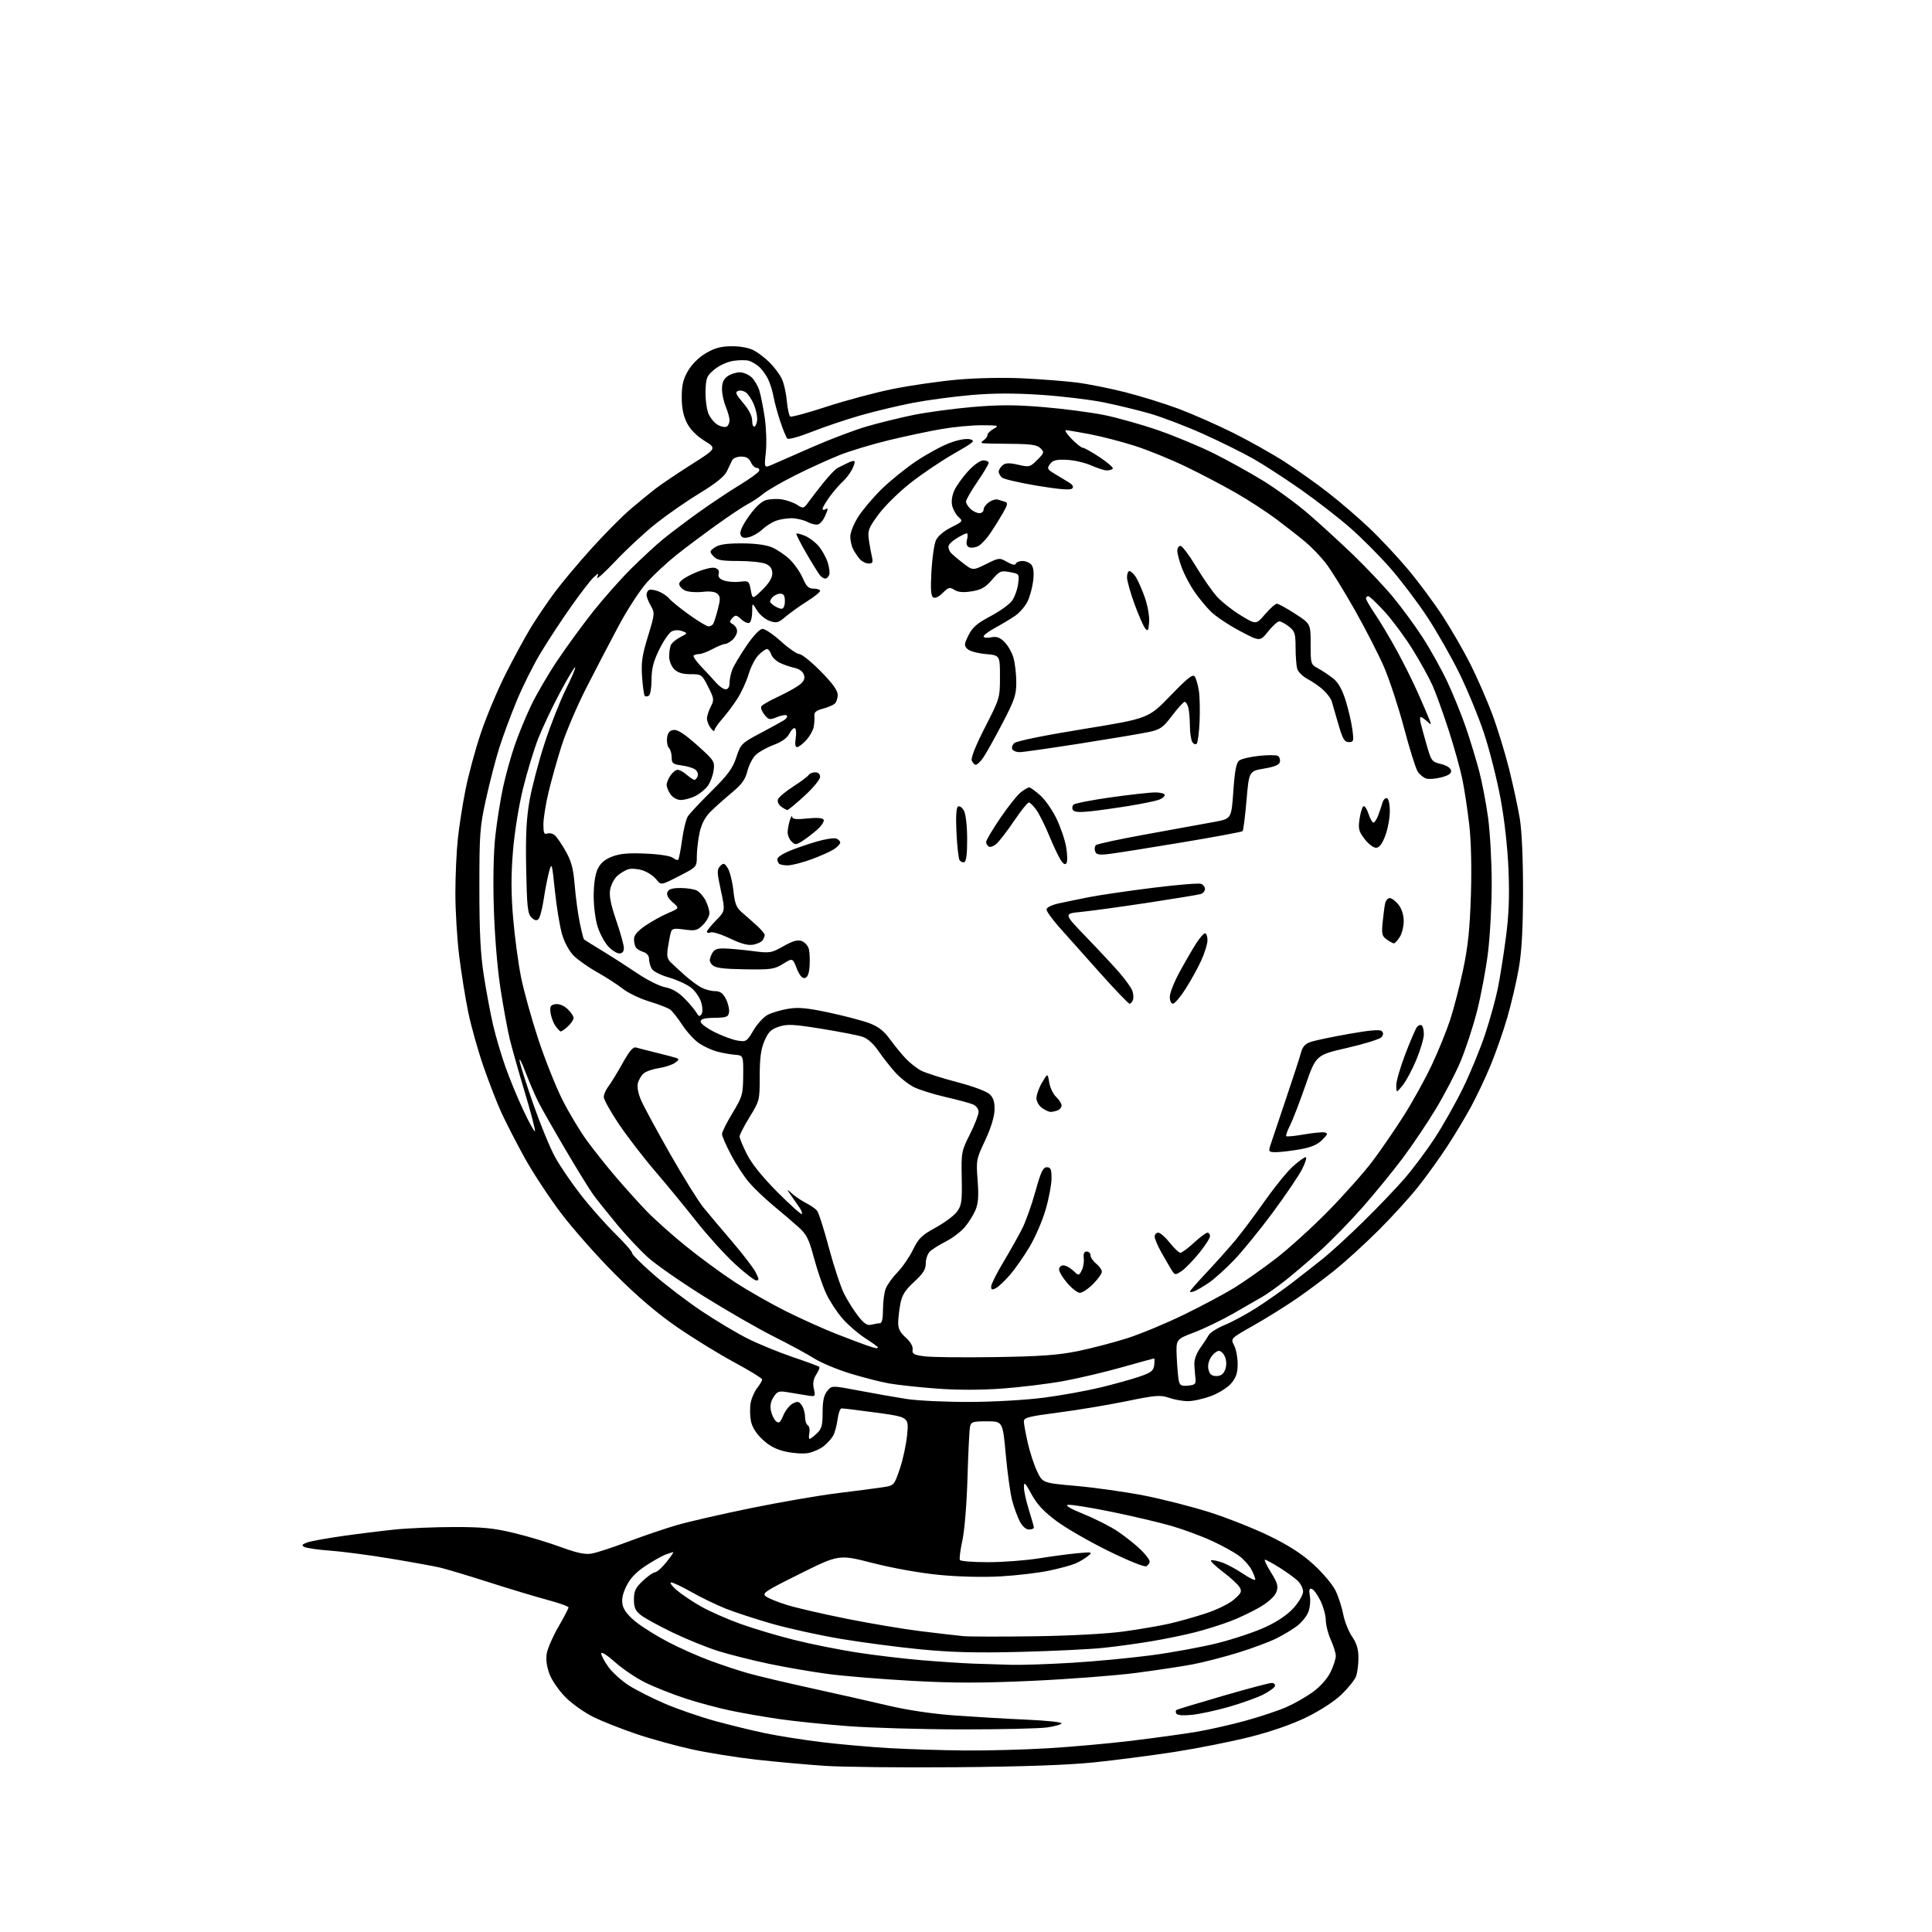 <?xml version="1.0" encoding="UTF-8" standalone="no"?>
<svg 
  version="1.1" 
  xmlns="http://www.w3.org/2000/svg" 
  xmlns:xlink="http://www.w3.org/1999/xlink" 
  xmlns:svg="http://www.w3.org/2000/svg"
  xmlns:rdf="http://www.w3.org/1999/02/22-rdf-syntax-ns#"
  xmlns:cc="http://creativecommons.org/ns#"
  xmlns:dc="http://purl.org/dc/elements/1.1/"
  viewBox="0 0 768 768"
  width="768"
  height="768"
>
<style>svg {background-color: white; }</style>"
<path stroke="none" fill="black" fill-rule="evenodd" d="M380.00,702.50C358.27,702.68 334.65,702.43 327.50,701.93C320.35,701.44 308.20,700.33 300.50,699.47C292.80,698.61 281.32,696.77 275.00,695.38C268.68,693.99 258.77,691.26 253.00,689.30C247.22,687.35 239.61,684.35 236.07,682.63C232.54,680.91 227.52,677.39 224.93,674.81C222.33,672.23 219.43,668.07 218.47,665.57C217.35,662.63 216.95,659.72 217.33,657.35C217.66,655.33 219.74,650.54 221.96,646.71C224.18,642.87 226.00,639.39 226.00,638.98C226.00,638.56 222.29,637.23 217.75,636.02C213.21,634.81 202.75,631.66 194.50,629.02C186.25,626.37 177.47,623.74 175.00,623.16C172.53,622.58 163.75,620.98 155.50,619.61C147.25,618.23 136.45,616.80 131.50,616.43C126.55,616.07 121.83,615.40 121.00,614.95C119.80,614.30 120.00,613.95 122.00,613.19C123.38,612.67 129.68,611.51 136.00,610.62C142.32,609.72 151.78,608.54 157.00,608.01C162.22,607.47 172.80,607.03 180.50,607.02C191.95,607.01 196.32,607.45 204.50,609.43C210.00,610.76 218.32,613.27 223.00,615.01C229.06,617.25 232.50,618.00 235.00,617.61C236.93,617.30 243.45,615.19 249.50,612.90C255.55,610.62 264.32,607.63 269.00,606.27C273.68,604.91 286.95,601.86 298.50,599.50C310.05,597.14 325.57,594.46 333.00,593.55C340.43,592.64 348.51,591.58 350.97,591.20C355.43,590.50 355.43,590.49 357.70,583.87C358.94,580.23 360.25,574.11 360.61,570.28C361.26,563.32 361.26,563.32 348.38,561.55C341.30,560.58 335.05,559.82 334.50,559.86C333.95,559.90 333.25,561.86 332.95,564.22C332.65,566.57 331.87,569.48 331.21,570.67C330.55,571.87 328.84,573.77 327.40,574.90C325.97,576.02 323.22,577.24 321.28,577.61C319.35,577.97 315.33,577.72 312.34,577.05C308.47,576.18 305.81,574.78 303.05,572.16C300.49,569.73 298.94,567.21 298.48,564.74C298.09,562.68 298.06,559.47 298.41,557.60C298.77,555.73 299.94,553.07 301.03,551.69C302.11,550.31 302.99,548.81 302.97,548.34C302.95,547.88 297.93,544.80 291.81,541.50C285.68,538.20 275.46,531.90 269.09,527.50C261.20,522.06 253.34,515.35 244.48,506.50C237.32,499.35 227.58,488.32 222.83,482.00C218.07,475.68 211.59,465.78 208.41,460.00C205.24,454.23 201.19,446.36 199.41,442.50C197.63,438.65 194.38,430.28 192.18,423.91C189.98,417.53 187.26,407.86 186.14,402.41C185.01,396.96 183.39,386.89 182.54,380.03C181.69,373.17 181.01,361.92 181.02,355.03C181.03,348.14 181.46,338.45 181.99,333.50C182.51,328.55 183.88,319.77 185.03,314.00C186.17,308.23 188.87,298.22 191.02,291.77C193.16,285.32 197.59,274.72 200.85,268.21C204.12,261.70 208.70,253.27 211.02,249.46C213.35,245.66 217.60,239.39 220.46,235.53C223.32,231.66 229.93,223.78 235.16,218.00C240.38,212.22 247.31,205.23 250.57,202.45C253.83,199.68 258.33,195.99 260.57,194.26C262.81,192.53 269.21,188.22 274.78,184.68C284.93,178.25 284.93,178.25 280.02,175.21C276.88,173.25 274.38,170.71 273.06,168.12C271.64,165.33 271.00,162.17 271.00,157.88C271.00,153.05 271.56,150.72 273.53,147.36C275.06,144.74 277.85,142.00 280.64,140.37C284.11,138.33 286.60,137.67 290.86,137.64C294.28,137.61 297.74,138.26 299.64,139.27C301.37,140.19 304.20,142.35 305.92,144.08C307.65,145.80 309.77,148.59 310.64,150.27C311.51,151.95 312.46,155.96 312.75,159.19C313.04,162.42 313.67,165.29 314.14,165.58C314.61,165.88 321.20,164.08 328.79,161.60C336.37,159.13 348.19,155.97 355.04,154.60C361.89,153.22 373.35,151.57 380.50,150.92C388.13,150.24 398.96,150.02 406.71,150.40C413.98,150.76 423.56,151.50 428.00,152.06C432.44,152.62 441.11,154.35 447.28,155.91C453.45,157.48 463.00,160.44 468.50,162.50C474.00,164.56 483.75,168.86 490.16,172.05C496.57,175.25 505.79,180.43 510.66,183.56C515.52,186.69 523.33,192.23 528.00,195.87C532.67,199.50 540.06,205.86 544.41,209.99C548.76,214.12 555.70,221.55 559.84,226.50C563.98,231.45 570.16,239.80 573.58,245.05C576.99,250.31 581.92,258.86 584.53,264.05C587.14,269.25 591.00,278.08 593.11,283.67C595.21,289.27 598.26,299.17 599.89,305.67C601.51,312.18 603.43,321.10 604.16,325.50C604.95,330.37 605.45,341.71 605.43,354.50C605.40,369.40 604.91,378.26 603.73,385.00C602.82,390.23 600.76,399.00 599.17,404.50C597.57,410.00 594.58,418.55 592.53,423.50C590.48,428.45 586.97,435.88 584.73,440.00C582.49,444.12 578.21,451.25 575.21,455.83C572.22,460.41 567.03,467.61 563.68,471.83C560.33,476.05 553.29,483.78 548.04,489.01C542.79,494.24 535.12,501.25 531.00,504.59C526.88,507.93 519.90,513.14 515.50,516.17C511.10,519.20 503.37,524.02 498.33,526.87C489.15,532.06 489.15,532.06 490.57,534.78C491.35,536.28 491.99,539.60 491.99,542.17C492.00,545.73 491.39,547.57 489.46,549.87C488.02,551.57 484.52,553.78 481.42,554.94C478.40,556.07 474.25,556.99 472.21,556.98C470.17,556.98 466.78,556.37 464.68,555.64C461.27,554.45 459.46,554.60 447.68,557.02C440.43,558.51 428.31,560.52 420.75,561.50C409.03,563.01 407.00,563.53 407.00,565.02C407.00,565.97 407.71,569.85 408.57,573.63C409.43,577.41 411.12,582.52 412.32,585.00C414.50,589.50 414.50,589.50 427.88,590.69C435.23,591.34 447.24,593.04 454.55,594.45C461.86,595.87 473.61,598.86 480.67,601.09C487.73,603.33 498.49,607.59 504.60,610.57C512.50,614.43 517.58,617.72 522.26,622.00C525.88,625.32 529.76,629.95 530.90,632.30C532.04,634.65 533.41,638.87 533.94,641.67C534.47,644.48 536.05,648.46 537.45,650.52C539.31,653.26 540.00,655.58 540.00,659.07C540.00,661.71 539.56,665.02 539.03,666.42C538.49,667.83 535.91,671.05 533.28,673.58C530.44,676.31 524.79,679.98 519.35,682.64C513.55,685.47 505.28,688.34 496.80,690.48C489.44,692.33 476.01,695.00 466.96,696.41C457.91,697.81 443.52,699.68 435.00,700.56C424.53,701.64 406.67,702.27 380.00,702.50zM383.50,695.84C392.30,695.92 407.15,695.53 416.50,694.97C425.85,694.42 440.93,693.06 450.00,691.96C459.07,690.85 470.55,689.27 475.50,688.44C480.45,687.61 489.28,685.62 495.12,684.01C500.96,682.41 508.32,679.95 511.47,678.55C514.63,677.16 519.38,674.43 522.03,672.48C524.91,670.37 527.69,667.21 528.93,664.65C530.07,662.30 531.00,659.43 531.00,658.29C531.00,657.15 530.11,654.26 529.02,651.86C527.93,649.46 527.03,645.95 527.02,644.07C527.01,642.18 526.08,638.73 524.95,636.41C523.83,634.08 522.29,631.94 521.53,631.65C520.46,631.24 520.27,631.89 520.70,634.54C521.01,636.43 520.70,639.31 520.02,640.95C519.34,642.58 517.37,645.00 515.64,646.32C513.92,647.64 510.25,649.85 507.50,651.24C504.75,652.63 497.87,655.20 492.21,656.94C486.54,658.69 478.44,660.78 474.21,661.59C469.97,662.40 459.75,663.94 451.50,665.02C443.25,666.09 424.71,667.50 410.30,668.16C390.04,669.08 379.22,669.08 362.49,668.16C350.60,667.51 335.67,666.29 329.30,665.45C322.94,664.62 312.30,662.79 305.67,661.39C299.03,659.99 289.98,657.71 285.55,656.33C281.12,654.94 273.00,651.65 267.50,649.01C262.00,646.37 256.26,643.23 254.75,642.03C252.56,640.30 252.00,639.03 252.00,635.80C252.00,632.44 252.62,631.16 255.57,628.37C257.54,626.52 259.71,625.00 260.40,625.00C261.10,625.00 263.11,623.20 264.88,621.00C266.65,618.80 267.88,617.00 267.61,617.00C267.35,617.00 265.93,617.46 264.46,618.01C263.00,618.57 259.40,620.62 256.46,622.57C252.77,625.02 250.46,627.48 248.98,630.54C247.46,633.68 247.03,635.87 247.51,638.03C247.95,640.04 249.82,642.39 252.94,644.86C255.56,646.93 261.29,650.49 265.68,652.77C270.07,655.06 277.45,658.34 282.08,660.06C286.71,661.79 293.65,664.09 297.50,665.17C301.35,666.26 312.60,668.92 322.50,671.09C332.40,673.26 346.12,676.36 353.00,677.98C360.96,679.85 370.76,681.30 380.00,681.96C387.98,682.53 400.69,683.27 408.25,683.60C415.81,683.93 422.00,684.58 422.00,685.03C422.00,685.48 419.41,686.23 416.25,686.68C413.09,687.13 397.68,687.48 382.00,687.46C366.32,687.44 346.07,686.85 337.00,686.16C327.93,685.47 315.77,684.22 310.00,683.39C304.23,682.56 295.45,681.04 290.50,680.01C285.55,678.98 277.39,676.79 272.37,675.14C267.35,673.49 260.28,670.69 256.67,668.93C253.05,667.17 247.60,663.50 244.55,660.78C241.38,657.96 239.00,656.45 239.00,657.27C239.00,658.06 240.29,660.48 241.87,662.66C243.45,664.84 247.07,668.12 249.91,669.94C252.76,671.77 259.12,675.00 264.06,677.13C268.99,679.26 277.87,682.34 283.79,683.99C289.71,685.63 298.82,687.86 304.03,688.95C309.24,690.04 319.37,691.64 326.54,692.52C333.72,693.39 345.87,694.47 353.54,694.91C361.22,695.34 374.70,695.77 383.50,695.84zM473.89,681.67C470.39,682.03 468.03,681.86 467.62,681.20C467.26,680.61 467.31,679.94 467.73,679.70C468.16,679.46 476.44,676.95 486.15,674.13C495.86,671.31 504.56,669.00 505.48,669.00C506.41,669.00 507.00,669.56 506.79,670.25C506.58,670.94 504.41,672.49 501.96,673.71C499.50,674.92 493.45,677.08 488.50,678.50C483.55,679.92 476.97,681.35 473.89,681.67zM402.00,661.79C406.12,661.90 416.93,661.54 426.00,660.99C435.07,660.45 449.31,659.10 457.64,658.00C465.97,656.90 477.93,654.70 484.21,653.11C490.49,651.53 498.98,648.68 503.07,646.78C507.83,644.58 511.85,641.84 514.25,639.17C516.31,636.87 518.00,633.95 518.00,632.67C518.00,631.39 516.99,629.42 515.75,628.28C514.51,627.14 511.27,624.81 508.55,623.10C505.83,621.40 503.27,620.00 502.85,620.00C502.43,620.00 503.49,622.27 505.22,625.04C507.84,629.25 508.20,630.54 507.40,632.79C506.81,634.48 504.42,636.71 501.06,638.73C498.10,640.50 492.71,643.08 489.09,644.46C485.46,645.84 479.12,647.83 475.00,648.87C470.88,649.92 463.23,651.50 458.00,652.38C452.77,653.26 444.23,654.45 439.00,655.01C433.77,655.58 418.93,656.31 406.00,656.64C388.23,657.10 378.48,656.85 366.00,655.65C356.93,654.77 342.54,652.88 334.03,651.44C325.53,650.01 313.23,647.29 306.71,645.42C300.18,643.54 291.91,640.83 288.31,639.39C284.72,637.95 278.70,635.03 274.92,632.89C271.15,630.75 267.49,629.02 266.78,629.04C266.08,629.06 267.07,630.44 269.00,632.11C270.93,633.77 275.32,636.72 278.77,638.66C282.22,640.60 289.30,643.72 294.52,645.58C299.73,647.45 309.28,650.29 315.75,651.90C322.21,653.52 333.35,655.75 340.50,656.87C347.65,657.98 359.35,659.38 366.50,659.97C373.65,660.56 382.88,661.17 387.00,661.32C391.12,661.48 397.88,661.69 402.00,661.79zM411.50,650.44C425.74,650.23 440.07,649.46 446.74,648.53C452.93,647.68 461.03,646.29 464.74,645.45C468.46,644.60 475.03,642.76 479.34,641.34C483.78,639.89 488.65,637.49 490.56,635.81C493.50,633.23 493.77,632.60 492.71,630.88C492.05,629.79 489.10,627.08 486.17,624.86C483.24,622.64 481.08,620.59 481.36,620.31C481.64,620.03 483.48,620.33 485.46,620.99C487.44,621.64 491.29,623.68 494.03,625.52C496.76,627.36 499.00,628.42 499.00,627.88C499.00,627.34 498.33,625.60 497.50,624.00C496.68,622.41 494.51,619.96 492.68,618.57C490.85,617.18 485.97,614.47 481.83,612.56C477.69,610.64 470.43,607.96 465.70,606.59C460.96,605.21 450.28,602.70 441.95,600.99C433.62,599.28 425.83,598.03 424.65,598.20C423.22,598.40 425.30,599.65 430.87,601.92C435.48,603.79 441.55,606.88 444.37,608.79C447.19,610.69 451.19,613.86 453.25,615.83C455.31,617.80 457.00,620.00 457.00,620.73C457.00,621.46 456.35,622.31 455.55,622.62C454.75,622.93 447.97,620.16 440.48,616.47C432.99,612.78 423.75,607.46 419.95,604.63C414.93,600.90 412.23,598.00 410.05,594.00C407.50,589.31 407.05,588.89 407.03,591.16C407.01,592.62 407.89,596.67 408.99,600.16C410.08,603.65 410.98,606.84 410.99,607.25C410.99,607.66 410.11,608.00 409.03,608.00C407.81,608.00 406.41,606.75 405.37,604.75C404.45,602.96 403.09,599.25 402.35,596.50C401.62,593.75 400.48,585.54 399.81,578.25C398.60,565.00 398.60,565.00 392.32,565.00C386.61,565.00 386.00,565.20 385.58,567.25C385.33,568.49 384.88,577.60 384.59,587.50C384.29,597.80 383.42,608.45 382.56,612.38C381.73,616.17 381.29,619.66 381.58,620.13C381.88,620.61 386.93,621.00 392.81,620.99C398.69,620.99 407.77,620.30 413.00,619.47C418.23,618.63 425.20,617.71 428.50,617.41C434.21,616.90 434.40,616.95 432.50,618.54C431.40,619.46 429.15,620.80 427.50,621.52C425.85,622.23 421.05,623.53 416.84,624.40C412.62,625.27 404.01,626.28 397.71,626.64C390.81,627.03 381.10,626.80 373.37,626.05C365.83,625.32 354.90,623.37 347.00,621.35C333.50,617.89 333.50,617.89 318.06,625.57C303.90,632.61 302.77,633.36 304.52,634.64C305.57,635.41 309.37,636.94 312.96,638.04C316.56,639.15 327.15,641.59 336.50,643.47C345.85,645.35 359.12,647.58 366.00,648.43C372.88,649.29 380.52,650.16 383.00,650.39C385.48,650.61 398.30,650.63 411.50,650.44zM321.82,572.00C322.13,572.00 323.41,571.02 324.69,569.83C326.62,568.01 327.00,566.64 327.00,561.44C327.00,556.92 327.50,554.61 328.82,552.97C330.64,550.72 330.64,550.72 341.57,552.81C347.58,553.96 356.10,555.45 360.50,556.13C364.90,556.80 376.15,557.33 385.50,557.29C395.15,557.26 407.90,556.52 415.00,555.59C421.88,554.69 432.00,552.86 437.50,551.53C443.00,550.19 449.98,548.25 453.00,547.21C457.62,545.62 458.55,544.90 458.82,542.66C458.99,541.20 458.97,540.00 458.76,540.00C458.56,540.00 452.79,541.59 445.95,543.52C439.10,545.46 428.55,547.94 422.50,549.04C416.45,550.13 405.50,551.46 398.17,551.99C389.66,552.60 380.26,552.59 372.21,551.98C365.28,551.45 356.88,550.54 353.55,549.96C350.22,549.38 343.23,547.60 338.00,546.00C332.77,544.39 326.32,541.70 323.65,540.00C320.98,538.30 313.78,534.40 307.65,531.33C301.52,528.25 289.07,521.11 280.00,515.44C270.93,509.78 260.88,502.80 257.68,499.94C254.48,497.07 248.85,491.07 245.17,486.61C241.49,482.15 237.31,476.93 235.90,475.00C234.48,473.07 229.48,464.98 224.79,457.00C220.09,449.02 215.22,440.48 213.97,438.00C212.72,435.52 210.40,430.12 208.82,426.00C207.25,421.88 206.25,420.05 206.60,421.94C206.95,423.83 209.46,431.70 212.18,439.44C214.89,447.17 218.69,456.38 220.62,459.90C222.55,463.42 227.14,470.17 230.82,474.89C234.49,479.61 240.65,486.57 244.50,490.36C248.35,494.15 251.39,497.63 251.26,498.10C251.13,498.56 254.95,502.38 259.75,506.57C264.54,510.77 273.16,517.33 278.88,521.16C284.61,524.99 292.81,529.89 297.11,532.06C301.41,534.22 309.49,537.53 315.06,539.43C320.64,541.32 325.42,543.08 325.68,543.35C325.94,543.61 325.41,544.97 324.49,546.37C323.32,548.16 323.03,549.86 323.52,552.08C324.20,555.21 324.18,555.24 320.86,554.71C319.01,554.41 315.63,553.85 313.35,553.47C309.61,552.83 309.03,553.02 307.51,555.34C306.37,557.09 306.03,558.88 306.48,560.89C306.83,562.52 307.75,564.38 308.52,565.01C309.63,565.94 310.19,565.48 311.37,562.66C312.17,560.74 313.85,558.62 315.09,557.95C316.99,556.94 317.55,557.03 318.67,558.56C319.40,559.56 320.00,561.62 320.00,563.13C320.00,564.64 320.49,566.19 321.09,566.56C321.70,566.93 321.98,568.31 321.73,569.62C321.48,570.93 321.52,572.00 321.82,572.00zM472.28,550.81C475.06,550.54 475.46,550.15 475.22,548.00C475.07,546.62 474.86,544.13 474.77,542.45C474.67,540.59 475.56,538.04 477.05,535.95C478.40,534.05 479.95,531.69 480.50,530.69C481.05,529.70 483.98,527.87 487.00,526.63C490.02,525.39 495.81,522.23 499.87,519.62C503.92,517.00 510.22,512.56 513.87,509.75C517.51,506.94 522.98,502.66 526.00,500.24C529.02,497.82 536.17,491.27 541.87,485.67C547.58,480.08 554.96,472.37 558.27,468.55C561.59,464.73 566.98,457.53 570.25,452.55C573.52,447.57 578.62,438.55 581.57,432.50C584.52,426.45 588.50,416.77 590.40,411.00C592.31,405.23 594.55,397.12 595.39,393.00C596.23,388.87 597.66,379.87 598.57,373.00C599.79,363.84 600.08,356.63 599.66,346.00C599.30,337.04 598.10,326.15 596.50,317.50C595.07,309.80 592.12,298.10 589.93,291.50C587.74,284.90 583.29,274.10 580.04,267.50C576.79,260.90 571.01,250.78 567.19,245.00C563.37,239.22 556.81,230.57 552.60,225.77C548.40,220.97 541.22,213.77 536.65,209.77C532.07,205.77 523.28,198.95 517.11,194.62C510.93,190.28 502.48,184.80 498.32,182.43C494.17,180.06 485.23,175.63 478.46,172.58C471.69,169.53 462.22,165.90 457.42,164.50C452.62,163.11 444.28,161.08 438.89,159.98C433.50,158.88 422.27,157.52 413.93,156.96C403.30,156.25 394.97,156.27 386.13,157.03C379.18,157.63 368.77,159.02 363.00,160.12C357.23,161.23 347.77,163.48 342.00,165.14C336.23,166.80 327.51,169.74 322.64,171.67C317.77,173.60 313.42,174.81 312.97,174.34C312.52,173.88 311.26,170.80 310.16,167.50C309.06,164.20 307.84,159.70 307.45,157.50C307.06,155.30 306.05,152.15 305.22,150.50C304.39,148.85 302.82,146.73 301.73,145.78C300.65,144.83 298.87,143.78 297.78,143.43C296.69,143.09 293.90,143.09 291.57,143.44C289.12,143.80 285.92,145.26 283.98,146.88C280.91,149.44 280.61,150.19 280.46,155.59C280.38,158.84 280.93,162.90 281.70,164.61C282.46,166.31 284.15,168.28 285.45,168.97C286.75,169.67 288.30,169.93 288.90,169.56C289.51,169.19 290.00,168.06 290.00,167.06C290.00,166.06 289.32,163.63 288.50,161.65C287.68,159.68 287.00,156.50 287.00,154.59C287.00,152.13 287.65,150.66 289.22,149.56C290.44,148.70 292.61,148.00 294.03,148.00C295.46,148.00 297.57,148.88 298.72,149.95C299.87,151.03 301.28,153.39 301.84,155.20C302.41,157.02 303.38,161.88 303.99,166.00C304.60,170.12 304.80,176.34 304.43,179.82C303.75,186.13 303.75,186.13 307.13,184.63C308.98,183.80 316.25,180.62 323.28,177.55C330.31,174.48 339.93,170.85 344.67,169.48C349.40,168.11 357.60,166.09 362.89,165.00C368.18,163.91 378.73,162.48 386.34,161.81C397.12,160.88 403.38,160.88 414.73,161.82C422.74,162.48 433.71,163.92 439.12,165.02C444.52,166.13 454.24,168.88 460.72,171.15C467.20,173.41 477.00,177.50 482.50,180.23C488.00,182.97 496.79,187.84 502.04,191.06C507.29,194.29 515.39,200.20 520.04,204.21C524.69,208.22 532.71,215.55 537.85,220.50C542.99,225.45 550.02,232.88 553.47,237.00C556.91,241.12 562.31,248.45 565.45,253.28C568.59,258.11 573.10,266.21 575.46,271.28C577.82,276.35 581.14,284.55 582.82,289.50C584.50,294.45 586.83,302.10 587.99,306.50C589.15,310.90 590.74,319.23 591.53,325.00C592.32,330.77 592.97,342.49 592.98,351.03C592.99,359.57 592.32,372.04 591.49,378.75C590.66,385.45 588.67,396.01 587.07,402.22C585.47,408.42 582.54,417.32 580.57,422.00C578.59,426.68 574.18,435.15 570.75,440.83C567.33,446.51 561.37,455.36 557.51,460.50C553.66,465.63 546.50,474.39 541.60,479.96C536.71,485.52 529.06,493.35 524.60,497.36C520.15,501.36 513.97,506.63 510.87,509.07C507.77,511.50 503.72,514.38 501.87,515.46C500.02,516.54 494.75,519.56 490.18,522.18C485.60,524.80 478.61,528.17 474.65,529.67C467.46,532.40 467.46,532.40 467.77,539.45C467.94,543.33 468.31,547.54 468.58,548.81C468.99,550.73 469.61,551.07 472.28,550.81zM483.54,547.00C485.30,547.00 486.34,546.25 487.00,544.50C487.60,542.92 487.60,541.08 487.00,539.50C486.48,538.12 485.37,537.00 484.55,537.00C483.72,537.00 482.31,538.12 481.41,539.49C480.39,541.05 480.01,542.92 480.41,544.49C480.87,546.33 481.70,547.00 483.54,547.00zM395.50,539.47C413.70,539.19 420.59,538.69 428.50,537.08C434.00,535.95 442.84,533.64 448.14,531.95C453.44,530.25 463.57,526.04 470.64,522.59C477.71,519.14 486.65,514.38 490.50,512.02C494.35,509.66 501.77,504.44 507.00,500.43C512.23,496.42 521.71,487.82 528.08,481.32C534.45,474.82 542.36,465.90 545.66,461.50C548.97,457.10 554.53,449.00 558.02,443.50C561.51,438.00 566.49,429.00 569.09,423.50C571.68,418.00 574.98,409.90 576.43,405.50C577.87,401.10 580.20,392.10 581.60,385.50C583.54,376.36 584.28,369.32 584.70,355.95C585.05,345.09 584.80,334.43 584.06,327.95C583.41,322.20 582.19,314.12 581.36,310.00C580.52,305.88 578.05,297.00 575.87,290.27C573.69,283.54 570.82,275.57 569.48,272.55C568.15,269.54 564.61,263.12 561.61,258.28C558.62,253.45 553.62,246.69 550.50,243.25C547.38,239.81 544.42,237.00 543.92,237.00C543.41,237.00 543.00,237.40 543.00,237.90C543.00,238.39 544.64,241.21 546.63,244.15C548.63,247.09 552.49,253.55 555.20,258.50C557.91,263.45 561.72,271.10 563.67,275.50C565.62,279.90 567.64,284.60 568.16,285.95C569.07,288.30 569.03,288.33 567.22,286.70C566.19,285.77 565.08,285.00 564.76,285.00C564.45,285.00 564.42,286.01 564.70,287.25C564.98,288.49 566.07,292.49 567.12,296.15C568.94,302.50 569.20,302.85 572.76,303.69C574.95,304.21 576.62,305.25 576.81,306.23C577.04,307.43 575.99,308.19 573.01,309.00C570.75,309.61 568.01,309.82 566.92,309.48C565.84,309.13 564.31,307.87 563.54,306.67C562.77,305.48 560.33,297.71 558.13,289.40C555.92,281.10 552.36,270.24 550.22,265.27C548.08,260.30 542.80,250.00 538.49,242.37C534.18,234.74 528.99,226.37 526.95,223.77C524.91,221.17 521.28,217.40 518.87,215.39C516.47,213.38 511.35,209.38 507.50,206.49C503.65,203.60 496.45,198.90 491.50,196.05C486.55,193.19 477.55,188.46 471.50,185.54C465.45,182.62 456.23,178.86 451.00,177.20C445.77,175.53 437.74,173.46 433.14,172.58C428.54,171.71 424.29,171.00 423.69,171.00C423.10,171.00 424.13,172.57 426.00,174.50C427.87,176.42 429.87,178.00 430.45,178.00C431.03,178.00 434.09,179.73 437.25,181.83C440.42,183.94 442.71,185.96 442.34,186.33C441.97,186.70 440.90,187.00 439.96,187.00C439.02,187.00 436.22,186.10 433.74,185.01C431.26,183.91 426.89,182.91 424.02,182.78C419.86,182.60 418.51,182.95 417.40,184.47C416.12,186.22 416.29,186.57 419.25,188.35C421.04,189.43 423.56,190.96 424.86,191.75C426.46,192.72 426.89,193.51 426.20,194.20C425.50,194.90 421.08,194.54 412.43,193.11C405.43,191.94 399.09,190.49 398.35,189.87C397.61,189.26 397.00,188.19 397.00,187.50C397.00,186.81 397.69,185.67 398.54,184.96C399.73,183.98 401.15,183.93 404.72,184.74C409.16,185.76 409.48,185.68 412.32,182.83C415.11,180.05 415.19,179.76 413.60,178.18C412.25,176.84 409.87,176.49 401.71,176.43C396.09,176.40 391.05,176.28 390.50,176.17C389.95,176.06 390.18,175.54 391.00,175.02C391.82,174.50 392.50,173.57 392.50,172.96C392.50,172.34 393.62,171.22 395.00,170.45C397.32,169.17 396.99,169.07 390.38,169.04C386.47,169.02 379.27,169.69 374.38,170.53C369.50,171.36 360.07,173.36 353.44,174.96C346.80,176.56 337.92,179.24 333.70,180.92C329.48,182.60 321.59,186.19 316.17,188.91C310.76,191.63 305.02,194.95 303.41,196.29C301.81,197.62 299.05,199.46 297.29,200.37C295.52,201.27 289.90,205.02 284.79,208.69C279.68,212.36 272.56,217.69 268.98,220.54C265.39,223.39 260.18,228.21 257.40,231.25C254.57,234.34 249.55,242.00 246.00,248.64C242.51,255.16 236.66,266.38 233.00,273.57C229.34,280.77 224.93,291.12 223.20,296.57C221.47,302.03 219.15,310.32 218.03,315.00C216.92,319.68 216.01,325.40 216.01,327.72C216.00,331.08 216.31,331.82 217.51,331.36C218.34,331.04 219.69,331.33 220.51,332.01C221.32,332.68 223.29,335.54 224.88,338.37C227.15,342.41 227.92,345.31 228.46,352.00C228.85,356.68 229.75,363.34 230.47,366.81C231.19,370.27 231.94,373.26 232.14,373.44C232.34,373.62 235.62,375.66 239.43,377.98C243.24,380.30 249.54,384.35 253.43,386.97C257.32,389.60 262.28,392.07 264.45,392.46C267.07,392.93 269.62,394.40 272.03,396.83C274.03,398.85 276.18,401.40 276.81,402.50C277.73,404.09 278.14,404.23 278.86,403.14C279.39,402.33 279.32,400.39 278.68,398.29C278.09,396.37 276.23,393.76 274.55,392.49C272.87,391.22 268.91,389.43 265.75,388.52C262.43,387.56 259.57,386.07 259.00,384.99C258.45,383.97 258.00,382.23 258.00,381.13C258.00,379.94 257.10,378.85 255.75,378.43C254.51,378.05 253.17,377.23 252.77,376.62C252.36,376.00 252.02,374.51 252.02,373.30C252.00,371.81 253.44,370.11 256.45,368.03C258.90,366.35 262.98,364.08 265.52,362.99C270.13,361.02 270.13,361.02 267.40,358.67C265.60,357.12 264.88,355.75 265.30,354.66C265.77,353.45 267.18,353.00 270.53,353.00C273.06,353.00 276.00,353.46 277.06,354.03C278.11,354.60 279.66,356.37 280.49,357.98C281.32,359.59 282.00,361.84 282.00,363.00C282.00,364.15 280.86,366.24 279.46,367.63C277.19,369.91 276.40,370.10 272.05,369.51C267.86,368.93 267.11,369.09 266.67,370.67C266.38,371.68 265.85,374.38 265.50,376.67C264.98,380.03 265.22,381.21 266.75,382.67C267.79,383.68 270.34,386.01 272.41,387.86C274.48,389.70 277.38,391.84 278.84,392.60C280.30,393.36 282.73,393.99 284.22,393.99C286.25,394.00 287.36,394.79 288.54,397.07C289.41,398.75 289.98,401.12 289.81,402.32C289.54,404.24 288.86,404.51 284.00,404.60C279.99,404.66 278.50,405.07 278.50,406.10C278.50,406.87 281.00,408.75 284.06,410.28C287.12,411.81 291.23,413.33 293.20,413.65C296.62,414.20 296.91,414.01 299.51,409.58C301.00,407.02 303.57,404.24 305.21,403.39C306.85,402.54 310.51,401.47 313.35,401.00C317.38,400.34 320.89,400.67 329.52,402.51C335.59,403.81 342.77,405.69 345.49,406.70C349.11,408.05 351.30,409.73 353.69,413.02C355.49,415.48 358.32,418.95 359.99,420.73C361.65,422.50 364.45,424.70 366.21,425.61C367.98,426.52 374.39,428.57 380.46,430.16C387.07,431.90 392.30,433.86 393.50,435.06C394.97,436.52 395.45,438.23 395.33,441.46C395.22,444.14 393.76,448.80 391.57,453.42C388.10,460.74 388.01,461.22 388.62,469.24C389.09,475.42 388.88,478.38 387.78,481.00C386.97,482.93 385.05,485.98 383.52,487.80C381.99,489.61 378.60,492.18 375.98,493.51C373.36,494.84 370.50,496.65 369.61,497.53C368.72,498.42 368.00,500.53 368.00,502.23C368.00,504.62 366.96,506.27 363.38,509.56C359.85,512.80 358.57,514.81 357.93,518.15C357.47,520.54 357.07,523.96 357.04,525.74C357.01,528.12 357.80,529.70 360.03,531.68C361.90,533.35 362.95,535.17 362.78,536.44C362.54,538.21 363.20,538.59 367.50,539.16C370.25,539.52 382.85,539.66 395.50,539.47zM348.25,535.92C348.66,535.96 349.00,535.82 349.00,535.60C349.00,535.39 346.74,533.76 343.98,531.99C341.23,530.22 337.18,526.74 335.00,524.26C332.81,521.78 329.89,517.35 328.51,514.42C327.12,511.49 324.91,505.06 323.59,500.13C321.53,492.43 320.65,490.68 317.34,487.72C315.23,485.83 310.76,482.01 307.41,479.24C304.06,476.47 299.71,472.31 297.74,470.01C295.77,467.70 292.54,462.76 290.58,459.01C288.61,455.27 287.00,451.57 287.00,450.79C287.00,450.01 288.88,446.26 291.18,442.45C295.12,435.91 295.36,435.08 295.43,427.54C295.50,419.56 295.50,419.56 292.11,419.28C290.24,419.13 287.05,418.55 285.01,418.00C282.97,417.45 279.77,415.98 277.90,414.72C276.03,413.46 273.04,410.20 271.25,407.47C269.46,404.73 267.28,401.97 266.40,401.32C265.52,400.67 261.77,399.21 258.06,398.09C254.36,396.96 249.63,394.70 247.57,393.05C245.50,391.41 240.95,388.47 237.46,386.52C233.98,384.57 229.75,381.60 228.07,379.92C226.25,378.09 224.37,374.63 223.40,371.31C222.52,368.26 221.25,360.53 220.58,354.13C219.42,343.00 219.33,342.67 218.27,346.50C217.67,348.70 216.71,353.60 216.15,357.38C215.59,361.17 214.65,364.75 214.06,365.34C213.29,366.11 212.48,365.91 211.24,364.67C209.75,363.18 209.45,360.44 209.16,345.28C208.91,331.89 209.24,325.33 210.53,318.07C211.46,312.81 214.15,302.62 216.50,295.43C218.85,288.23 222.64,278.61 224.92,274.04C227.20,269.47 228.87,265.53 228.63,265.29C228.38,265.05 225.70,269.50 222.67,275.18C219.63,280.85 215.74,289.06 214.02,293.41C212.30,297.77 209.56,306.77 207.92,313.41C206.20,320.42 204.51,330.97 203.90,338.50C203.13,347.94 203.15,355.19 203.98,365.00C204.61,372.43 206.02,382.97 207.12,388.44C208.22,393.90 211.28,404.93 213.92,412.94C216.56,420.95 220.86,431.77 223.48,437.00C226.09,442.23 230.54,449.65 233.36,453.50C236.19,457.35 241.39,463.88 244.92,468.00C248.45,472.12 253.85,478.12 256.92,481.32C259.99,484.52 267.00,490.79 272.50,495.25C278.00,499.71 286.77,506.16 292.00,509.58C297.23,513.00 306.45,518.26 312.50,521.28C318.55,524.29 327.55,528.33 332.50,530.27C337.45,532.20 342.85,534.24 344.50,534.81C346.15,535.38 347.84,535.88 348.25,535.92zM346.40,526.59C347.55,526.28 349.06,526.02 349.75,526.01C350.59,526.00 351.00,524.24 351.00,520.57C351.00,517.58 351.48,513.86 352.06,512.32C352.64,510.77 354.75,507.82 356.74,505.78C358.73,503.73 361.51,499.68 362.93,496.78C365.13,492.26 366.42,491.00 371.91,488.00C375.44,486.07 379.27,483.23 380.41,481.67C382.26,479.17 382.48,477.60 382.30,468.30C382.10,458.09 382.20,457.55 385.55,450.91C387.45,447.14 389.00,443.13 389.00,442.00C389.00,440.83 388.04,439.55 386.75,439.01C385.51,438.49 380.56,437.15 375.74,436.05C370.93,434.94 365.27,433.16 363.18,432.09C361.08,431.02 357.79,428.41 355.87,426.28C353.96,424.16 350.95,420.34 349.20,417.79C347.15,414.81 344.85,412.78 342.76,412.10C340.97,411.52 333.65,410.10 326.50,408.94C315.37,407.15 312.94,407.03 309.63,408.12C306.49,409.16 305.40,410.23 303.88,413.78C302.47,417.06 302.00,420.60 302.00,427.83C302.00,437.36 301.94,437.59 298.00,444.00C295.80,447.57 294.00,451.08 294.00,451.78C294.00,452.48 295.32,455.67 296.93,458.86C298.82,462.60 303.12,467.93 309.04,473.88C314.10,478.95 318.46,482.87 318.75,482.58C319.04,482.30 318.54,481.04 317.64,479.78C316.75,478.53 315.24,476.38 314.30,475.00C312.59,472.50 312.59,472.50 315.05,474.63C316.40,475.81 318.88,477.46 320.57,478.32C322.26,479.17 324.16,480.49 324.79,481.25C325.43,482.01 327.54,488.63 329.49,495.96C331.44,503.29 334.17,511.53 335.55,514.29C336.93,517.04 339.47,521.06 341.18,523.23C343.55,526.22 344.79,527.02 346.40,526.59zM429.22,513.92C428.27,513.87 426.04,512.13 424.25,510.04C422.46,507.96 421.00,505.52 421.00,504.63C421.00,503.73 421.76,503.00 422.69,503.00C423.61,503.00 425.37,503.94 426.60,505.09C428.83,507.19 428.83,507.19 429.98,505.04C430.61,503.86 430.99,501.68 430.81,500.20C430.60,498.33 430.96,497.50 432.00,497.50C432.82,497.50 433.50,498.18 433.50,499.00C433.50,499.82 434.51,501.32 435.75,502.32C436.99,503.32 438.00,504.77 438.00,505.54C438.00,506.31 436.41,508.52 434.47,510.47C432.52,512.41 430.16,513.96 429.22,513.92zM474.75,513.30C473.79,513.65 473.00,513.70 473.00,513.42C473.00,513.13 476.04,509.66 479.76,505.70C483.48,501.74 488.58,496.02 491.10,493.00C493.62,489.98 498.85,482.98 502.73,477.46C506.62,471.94 511.64,465.75 513.90,463.71C516.16,461.67 518.46,460.00 519.02,460.00C519.58,460.00 518.95,462.14 517.61,464.75C516.28,467.36 511.03,475.12 505.94,482.00C500.84,488.88 493.94,497.36 490.59,500.86C487.24,504.36 482.70,508.45 480.50,509.94C478.30,511.44 475.71,512.95 474.75,513.30zM395.91,512.05C394.39,512.86 394.00,512.74 394.00,511.42C394.00,510.52 396.20,506.12 398.89,501.64C401.57,497.16 404.93,491.18 406.36,488.34C407.78,485.50 410.14,478.86 411.60,473.59C413.75,465.84 414.62,464.00 416.13,464.00C417.67,464.00 418.00,464.77 418.00,468.39C418.00,470.80 416.96,476.37 415.68,480.77C414.41,485.17 411.52,491.85 409.27,495.63C407.01,499.41 403.52,504.42 401.50,506.76C399.48,509.11 396.96,511.48 395.91,512.05zM300.65,509.00C299.88,509.00 295.97,505.97 291.97,502.27C287.97,498.56 281.16,491.03 276.82,485.52C272.49,480.01 265.09,471.00 260.37,465.50C255.66,460.00 249.15,451.53 245.90,446.68C242.66,441.84 240.00,437.06 240.00,436.07C240.00,435.08 240.83,433.20 241.84,431.88C242.85,430.57 245.37,426.45 247.45,422.72C250.20,417.75 251.65,416.06 252.86,416.41C253.76,416.68 257.43,417.61 261.00,418.49C264.57,419.37 268.14,420.31 268.92,420.58C270.03,420.96 269.89,421.39 268.30,422.50C267.17,423.29 264.28,424.24 261.88,424.60C259.47,424.97 256.75,425.91 255.84,426.71C254.93,427.50 253.90,429.26 253.56,430.61C253.18,432.12 253.71,434.82 254.92,437.54C256.00,440.00 261.17,449.54 266.41,458.75C271.65,467.96 277.63,477.58 279.72,480.12C281.80,482.67 286.92,488.74 291.10,493.62C295.28,498.51 299.45,503.96 300.38,505.75C301.75,508.41 301.80,509.00 300.65,509.00zM469.61,505.34C467.15,506.95 467.00,506.92 465.67,504.76C464.92,503.52 463.10,500.39 461.65,497.82C460.19,495.25 459.00,492.44 459.00,491.57C459.00,490.71 459.64,490.00 460.42,490.00C461.19,490.00 463.26,491.80 465.00,494.00C466.74,496.20 468.64,498.00 469.22,498.00C469.80,498.00 472.23,496.20 474.62,494.00C477.00,491.80 479.42,490.00 479.98,490.00C480.54,490.00 481.00,490.63 481.00,491.41C481.00,492.18 479.01,495.26 476.58,498.24C474.15,501.22 471.02,504.41 469.61,505.34zM507.24,458.00C504.32,458.00 504.19,457.84 505.00,455.25C505.48,453.74 508.16,445.75 510.96,437.50C513.76,429.25 516.50,420.84 517.05,418.82C517.82,415.94 518.74,414.92 521.27,414.10C523.05,413.53 529.84,412.11 536.38,410.96C544.53,409.51 548.58,409.18 549.28,409.88C549.99,410.59 549.95,411.35 549.16,412.30C548.53,413.06 542.41,414.97 535.57,416.54C523.13,419.40 523.13,419.40 518.94,431.45C516.64,438.08 513.88,445.23 512.81,447.35C511.74,449.46 511.06,451.40 511.31,451.65C511.56,451.90 514.71,451.59 518.30,450.96C521.90,450.33 525.60,449.97 526.54,450.16C527.97,450.45 527.83,450.91 525.58,453.15C523.66,455.06 521.15,456.12 516.63,456.90C513.17,457.51 508.94,458.00 507.24,458.00zM212.65,449.69C212.91,449.42 211.11,442.53 208.66,434.36C206.20,426.18 203.49,416.57 202.62,413.00C201.75,409.43 200.10,400.43 198.95,393.00C197.71,384.98 196.64,371.96 196.30,360.93C195.95,349.29 196.19,338.47 196.94,331.93C197.60,326.19 198.97,317.62 199.99,312.88C201.02,308.13 203.08,300.71 204.57,296.38C206.06,292.04 208.99,284.90 211.09,280.50C213.18,276.10 217.91,268.00 221.60,262.50C225.29,257.00 231.70,248.22 235.85,243.00C240.00,237.78 246.79,230.12 250.94,226.00C255.10,221.88 260.79,216.62 263.59,214.33C266.39,212.04 272.69,207.28 277.59,203.76C282.49,200.24 289.85,195.33 293.94,192.85C298.03,190.38 301.56,187.82 301.77,187.18C301.99,186.53 301.56,186.00 300.82,186.00C300.08,186.00 299.03,184.99 298.49,183.75C297.79,182.16 296.65,181.50 294.61,181.50C293.02,181.50 291.40,182.17 291.02,183.00C290.64,183.82 289.69,185.82 288.91,187.43C287.97,189.38 284.42,192.23 278.32,195.93C273.27,198.99 265.47,204.40 260.98,207.94C256.50,211.48 249.20,218.23 244.75,222.94C240.31,227.65 236.99,230.63 237.38,229.56C238.08,227.63 238.06,227.63 235.94,229.55C234.77,230.62 230.72,235.86 226.96,241.20C223.20,246.53 217.76,254.82 214.88,259.60C212.00,264.38 207.72,272.97 205.36,278.68C203.00,284.39 199.91,292.73 198.49,297.22C197.07,301.70 194.71,310.80 193.24,317.44C190.75,328.63 190.56,331.20 190.56,353.00C190.56,370.73 191.00,379.32 192.36,388.00C193.35,394.32 195.00,403.10 196.02,407.50C197.04,411.90 199.23,419.32 200.88,424.00C202.53,428.68 205.75,436.47 208.03,441.33C210.31,446.19 212.39,449.95 212.65,449.69zM417.64,442.00C416.98,442.00 415.44,441.30 414.22,440.44C412.98,439.57 412.00,437.83 412.00,436.50C412.00,435.19 413.01,432.41 414.24,430.32C416.47,426.54 416.47,426.54 417.08,430.30C417.42,432.37 418.66,434.97 419.85,436.07C421.03,437.18 422.00,438.69 422.00,439.43C422.00,440.18 421.29,441.06 420.42,441.39C419.55,441.73 418.30,442.00 417.64,442.00zM557.54,431.50C555.07,434.50 555.07,434.50 555.03,431.50C555.01,429.85 556.63,424.23 558.64,419.00C560.64,413.77 562.72,408.94 563.25,408.26C563.79,407.58 564.63,407.27 565.11,407.57C565.60,407.87 566.00,409.47 566.00,411.13C566.00,412.78 564.65,417.37 563.00,421.32C561.35,425.27 558.89,429.85 557.54,431.50zM222.93,410.00C222.54,410.00 221.53,408.93 220.67,407.62C219.82,406.31 218.98,403.95 218.81,402.37C218.55,400.01 218.92,399.44 220.85,399.17C222.26,398.97 224.15,399.73 225.60,401.09C226.92,402.33 228.00,403.93 228.00,404.64C228.00,405.34 227.02,406.84 225.81,407.96C224.61,409.08 223.31,410.00 222.93,410.00zM449.01,399.00C448.59,399.00 443.35,393.54 437.37,386.86C431.39,380.18 424.14,372.05 421.25,368.79C418.36,365.54 416.00,362.27 416.00,361.54C416.00,360.76 417.98,359.76 420.75,359.14C423.36,358.56 428.91,357.42 433.07,356.60C437.23,355.79 448.56,354.13 458.24,352.92C467.91,351.71 476.55,351.00 477.42,351.33C478.29,351.66 479.00,352.60 479.00,353.40C479.00,354.21 478.21,355.11 477.25,355.41C476.29,355.70 466.73,357.27 456.00,358.90C445.27,360.52 433.42,362.14 429.65,362.51C422.81,363.18 422.81,363.18 431.65,372.35C436.52,377.39 442.46,383.76 444.86,386.51C447.25,389.25 449.60,392.51 450.08,393.74C450.55,394.97 450.68,396.66 450.36,397.49C450.05,398.32 449.44,399.00 449.01,399.00zM466.25,398.99C465.55,399.00 465.01,397.80 465.01,396.25C465.02,394.74 466.75,390.35 468.85,386.49C470.95,382.63 473.88,377.57 475.35,375.24C476.82,372.91 478.47,371.00 479.01,371.00C479.56,371.00 480.00,372.24 479.99,373.75C479.98,375.26 478.83,378.98 477.43,382.00C476.03,385.02 473.22,390.08 471.19,393.24C469.16,396.40 466.94,398.99 466.25,398.99zM319.92,388.78C318.86,388.98 317.79,387.70 316.71,384.94C315.08,380.79 315.08,380.79 311.29,383.14C307.83,385.30 306.51,385.48 296.10,385.32C287.39,385.18 284.35,384.78 283.18,383.61C281.94,382.37 281.87,381.59 282.80,379.54C283.75,377.46 284.65,377.01 287.73,377.03C289.80,377.05 294.84,377.50 298.93,378.03C306.10,378.96 306.53,378.89 311.43,376.13C315.19,374.01 317.07,373.48 318.72,374.09C319.94,374.54 321.21,375.98 321.54,377.29C321.86,378.59 321.99,381.65 321.82,384.07C321.60,387.13 321.01,388.57 319.92,388.78zM246.19,379.00C245.19,379.00 243.22,377.76 241.82,376.25C240.41,374.74 238.53,371.28 237.63,368.57C236.71,365.79 236.00,360.41 236.00,356.22C236.00,351.51 236.58,347.58 237.59,345.45C238.72,343.07 240.39,341.63 243.36,340.50C246.47,339.31 249.92,339.01 256.76,339.32C262.17,339.56 266.61,340.26 267.51,341.01C268.36,341.71 269.29,342.04 269.59,341.74C269.89,341.44 270.59,337.89 271.14,333.85C271.69,329.81 272.72,325.60 273.44,324.50C274.15,323.40 278.37,318.90 282.81,314.50C289.36,308.02 291.24,305.46 292.70,301.03C294.44,295.75 294.76,295.43 302.10,291.53C306.29,289.32 310.56,286.97 311.60,286.33C312.63,285.68 313.16,284.83 312.77,284.44C312.38,284.05 310.63,284.32 308.89,285.05C305.96,286.26 305.57,286.18 303.86,284.08C302.84,282.82 302.29,281.33 302.64,280.77C302.99,280.21 306.02,278.47 309.39,276.91C312.75,275.35 316.57,273.22 317.87,272.19C319.58,270.84 320.05,269.73 319.57,268.23C319.16,266.93 317.70,265.88 315.70,265.45C313.94,265.07 311.29,264.14 309.82,263.39C308.35,262.64 306.85,261.12 306.50,260.01C306.15,258.90 305.43,258.00 304.89,258.00C304.35,258.00 302.84,259.07 301.53,260.38C300.22,261.69 298.44,265.13 297.58,268.03C296.72,270.92 294.67,275.36 293.02,277.90C291.37,280.43 288.67,284.02 287.01,285.89C285.36,287.75 284.00,289.75 284.00,290.33C284.00,290.91 283.34,290.51 282.53,289.44C281.72,288.37 281.05,286.69 281.03,285.70C281.01,284.71 281.68,282.58 282.52,280.96C283.95,278.20 283.88,277.70 281.50,273.01C279.03,268.12 278.86,268.00 274.48,268.00C271.33,268.00 269.41,267.41 268.00,266.00C266.90,264.90 266.00,262.69 266.00,261.08C266.00,259.48 266.28,257.44 266.62,256.54C266.96,255.65 268.64,254.20 270.35,253.32C273.43,251.73 273.43,251.70 271.15,250.86C269.78,250.35 268.09,250.42 266.96,251.02C265.92,251.58 263.70,254.83 262.03,258.25C259.74,262.96 259.00,265.86 259.00,270.18C259.00,273.31 258.52,276.18 257.93,276.54C257.35,276.90 256.61,276.95 256.30,276.64C255.99,276.33 255.51,272.94 255.24,269.12C254.83,263.39 255.24,260.55 257.57,252.96C260.29,244.08 260.33,243.64 258.70,240.79C257.76,239.17 257.00,237.23 257.00,236.48C257.00,235.73 257.41,234.86 257.92,234.55C258.42,234.24 260.11,234.46 261.67,235.04C263.22,235.63 265.18,236.92 266.00,237.92C266.82,238.93 270.40,241.83 273.95,244.37C277.50,246.92 280.96,249.00 281.64,249.00C282.32,249.00 283.16,248.55 283.50,248.01C283.83,247.46 284.67,244.84 285.36,242.19C286.40,238.17 286.38,237.14 285.22,236.06C284.30,235.20 282.26,234.94 279.24,235.28C276.71,235.56 273.60,235.32 272.32,234.74C271.04,234.15 270.00,232.96 270.00,232.08C270.00,231.08 272.26,229.47 275.99,227.83C279.36,226.33 282.89,225.42 284.07,225.73C285.48,226.10 286.01,226.86 285.69,228.08C285.36,229.35 285.99,230.15 287.86,230.78C289.31,231.28 292.13,231.49 294.12,231.25C297.62,230.83 297.77,230.94 298.44,234.54C299.14,238.27 299.14,238.27 303.07,234.43C305.68,231.88 307.00,229.71 307.00,227.96C307.00,226.10 306.24,224.98 304.45,224.16C303.05,223.52 298.17,223.00 293.61,223.00C286.73,223.00 285.02,222.68 283.59,221.10C281.96,219.30 281.99,219.12 284.16,217.60C285.81,216.44 288.75,216.00 294.75,216.00C300.00,216.00 304.44,216.57 306.78,217.55C308.83,218.40 312.01,220.54 313.86,222.30C315.71,224.06 318.06,227.41 319.08,229.75C320.56,233.15 321.44,234.00 323.46,234.00C324.86,234.00 326.00,234.40 326.00,234.90C326.00,235.39 323.64,237.28 320.75,239.09C317.86,240.91 314.05,243.64 312.27,245.15C309.39,247.61 308.70,247.79 305.92,246.82C304.21,246.23 301.96,244.33 300.91,242.62C299.01,239.50 299.01,239.50 299.00,243.19C299.00,245.22 298.52,247.18 297.93,247.55C297.34,247.91 295.87,247.30 294.68,246.19C292.73,244.39 292.35,244.34 291.10,245.71C289.88,247.04 289.92,247.37 291.35,248.17C292.26,248.68 293.00,249.91 293.00,250.89C293.00,251.88 292.18,253.43 291.17,254.35C290.17,255.26 288.81,256.00 288.17,256.00C287.52,256.00 285.31,256.90 283.26,258.00C281.21,259.10 278.81,260.00 277.93,260.00C277.05,260.00 276.06,260.27 275.73,260.60C275.40,260.93 276.79,262.94 278.81,265.06C280.84,267.18 283.50,270.05 284.71,271.45C285.93,272.85 287.62,274.00 288.46,274.00C289.42,274.00 290.00,273.09 290.00,271.57C290.00,270.23 290.47,267.86 291.04,266.32C291.62,264.77 294.17,260.46 296.71,256.75C299.57,252.57 302.02,250.00 303.15,250.00C304.16,250.00 307.46,252.25 310.50,255.00C313.54,257.75 316.80,260.01 317.76,260.01C318.72,260.02 322.54,263.10 326.25,266.87C330.99,271.67 333.00,274.46 333.00,276.23C333.00,277.62 332.44,279.22 331.75,279.79C331.06,280.36 328.93,281.24 327.00,281.75C324.40,282.44 323.56,283.17 323.73,284.59C323.85,285.64 323.72,287.65 323.44,289.05C323.16,290.45 321.80,292.81 320.42,294.30C319.05,295.78 317.43,297.00 316.83,297.00C316.14,297.00 315.95,295.71 316.30,293.52C316.61,291.60 316.48,289.79 316.00,289.50C315.52,289.20 314.54,290.15 313.81,291.60C312.95,293.33 310.82,294.88 307.61,296.08C304.92,297.09 301.70,298.87 300.46,300.04C299.21,301.21 297.70,304.13 297.10,306.53C296.24,309.92 294.84,311.85 290.80,315.19C287.94,317.56 284.15,320.95 282.38,322.73C280.22,324.91 278.82,327.60 278.09,331.03C277.49,333.82 277.00,338.02 277.00,340.37C277.00,344.63 277.00,344.63 269.87,348.29C262.75,351.95 262.75,351.95 260.86,349.55C259.82,348.23 257.41,346.63 255.50,346.00C253.59,345.37 251.01,345.16 249.77,345.54C248.52,345.92 246.53,347.12 245.35,348.20C244.16,349.28 242.90,351.71 242.55,353.58C242.09,356.06 242.75,359.44 244.95,365.87C246.63,370.75 248.00,375.70 248.00,376.87C248.00,378.26 247.37,379.00 246.19,379.00zM299.45,375.52C297.38,375.91 294.64,375.19 290.24,373.08C286.79,371.42 283.30,370.33 282.49,370.64C281.67,370.96 281.00,370.85 281.00,370.40C281.00,369.95 282.64,367.90 284.66,365.84C288.31,362.10 288.31,362.10 286.55,353.94C284.98,346.67 284.95,345.62 286.29,344.28C287.64,342.93 287.97,343.03 289.31,345.13C290.13,346.44 291.13,350.42 291.53,353.98C292.14,359.49 292.70,360.84 295.24,362.98C296.88,364.37 299.52,366.70 301.11,368.17C302.70,369.64 303.99,371.22 303.98,371.67C303.98,372.13 303.62,373.06 303.18,373.73C302.75,374.41 301.07,375.22 299.45,375.52zM554.11,375.00C553.74,375.00 552.47,374.32 551.27,373.48C549.38,372.15 549.17,371.29 549.61,366.73C549.90,363.85 550.33,360.49 550.58,359.25C550.83,358.01 551.67,357.00 552.45,357.00C553.22,357.00 554.79,358.19 555.93,359.63C557.22,361.28 558.00,363.74 558.00,366.17C558.00,368.32 557.27,371.18 556.38,372.54C555.50,373.89 554.47,375.00 554.11,375.00zM313.12,344.00C311.59,344.00 310.03,343.70 309.67,343.33C309.30,342.97 309.00,342.12 309.00,341.46C309.00,340.79 311.14,339.36 313.75,338.28C316.36,337.20 321.28,335.51 324.68,334.52C328.07,333.54 331.56,333.00 332.43,333.33C333.29,333.67 334.00,334.39 334.00,334.95C334.00,335.50 332.86,336.70 331.47,337.61C330.08,338.52 326.01,340.33 322.42,341.64C318.84,342.94 314.65,344.00 313.12,344.00zM423.96,343.06C423.45,343.90 422.74,343.53 421.65,341.87C420.79,340.56 418.73,336.20 417.08,332.20C415.43,328.20 413.13,323.59 411.97,321.96C410.81,320.33 409.46,319.00 408.96,319.00C408.47,319.00 405.85,322.26 403.16,326.25C400.46,330.24 397.32,334.33 396.19,335.35C395.05,336.36 393.65,336.90 393.06,336.54C392.48,336.18 392.00,335.35 392.00,334.69C391.99,334.04 394.51,329.79 397.59,325.25C400.67,320.71 404.33,316.10 405.73,315.00C407.13,313.90 408.64,313.00 409.10,313.00C409.56,313.00 411.51,314.39 413.44,316.09C415.38,317.78 418.30,321.95 419.94,325.34C421.57,328.73 423.32,333.83 423.81,336.68C424.30,339.53 424.37,342.40 423.96,343.06zM383.34,342.71C382.70,342.93 381.85,342.56 381.43,341.89C381.02,341.22 380.47,336.31 380.21,330.97C379.91,324.64 380.12,321.04 380.82,320.61C381.42,320.24 382.47,320.97 383.16,322.22C383.90,323.56 384.44,328.18 384.46,333.41C384.49,339.29 384.11,342.45 383.34,342.71zM441.23,339.42C436.92,339.95 435.85,339.78 435.35,338.47C435.01,337.59 435.14,336.46 435.63,335.97C436.13,335.47 445.53,333.46 456.52,331.49C467.51,329.52 479.43,327.35 483.00,326.67C489.50,325.43 489.50,325.43 490.27,314.46C490.84,306.31 491.44,303.20 492.61,302.32C493.48,301.67 497.04,300.83 500.52,300.46C504.00,300.09 507.35,300.10 507.98,300.49C508.60,300.87 508.97,301.93 508.79,302.84C508.57,304.02 506.73,304.80 502.49,305.52C496.50,306.55 496.50,306.55 495.50,318.20C494.95,324.61 494.25,330.10 493.94,330.40C493.63,330.70 482.83,332.71 469.94,334.86C457.05,337.01 444.13,339.06 441.23,339.42zM546.97,337.00C545.94,337.00 543.90,335.43 542.44,333.51C540.12,330.47 539.86,329.42 540.44,325.53C540.81,323.06 541.50,320.81 541.98,320.51C542.45,320.22 543.36,321.56 544.00,323.49C544.63,325.42 545.52,327.00 545.96,327.00C546.40,327.00 547.23,325.76 547.81,324.25C548.39,322.74 549.16,320.46 549.52,319.19C549.88,317.93 550.69,317.07 551.33,317.29C552.02,317.53 552.49,319.74 552.47,322.63C552.45,325.34 551.63,329.69 550.64,332.28C549.38,335.58 548.27,337.00 546.97,337.00zM319.01,334.28C316.44,335.92 316.08,335.93 314.60,334.46C313.72,333.58 313.04,331.88 313.10,330.68C313.15,329.48 313.56,327.38 314.00,326.00C314.44,324.62 314.85,324.06 314.90,324.73C314.97,325.64 316.57,325.81 320.86,325.36C324.65,324.96 326.96,325.13 327.40,325.83C327.77,326.43 326.66,328.18 324.95,329.71C323.23,331.25 320.56,333.30 319.01,334.28zM433.36,322.52C429.12,322.97 427.00,322.81 426.50,322.00C426.10,321.35 426.21,320.39 426.73,319.87C427.26,319.34 433.93,318.03 441.57,316.96C449.20,315.88 457.14,315.00 459.22,315.00C461.30,315.00 463.00,315.46 463.00,316.02C463.00,316.59 461.98,317.44 460.72,317.91C459.47,318.39 454.19,319.48 448.97,320.33C443.76,321.18 436.74,322.17 433.36,322.52zM313.01,322.00C312.67,322.00 311.55,321.39 310.53,320.64C309.44,319.85 308.92,318.64 309.28,317.71C309.61,316.84 312.34,314.57 315.33,312.65C318.33,310.73 321.08,308.68 321.45,308.08C321.82,307.49 322.99,307.00 324.06,307.00C325.28,307.00 326.00,307.69 326.00,308.84C326.00,309.86 323.22,313.23 319.82,316.34C316.43,319.45 313.36,322.00 313.01,322.00zM270.66,318.00C269.16,318.00 267.47,317.08 266.56,315.78C265.70,314.56 265.00,312.86 265.00,312.00C265.00,311.14 265.70,309.44 266.56,308.22C267.41,307.00 268.69,306.00 269.40,306.00C270.11,306.00 271.73,306.90 273.00,308.00C274.27,309.10 275.64,310.00 276.05,310.00C276.45,310.00 277.03,309.36 277.33,308.57C277.63,307.79 277.25,306.62 276.48,305.98C275.71,305.34 273.26,304.58 271.04,304.28C267.46,303.80 267.00,303.43 267.00,301.07C267.00,299.60 266.51,297.91 265.92,297.32C265.33,296.73 264.99,294.95 265.17,293.37C265.41,291.28 266.11,290.41 267.74,290.18C269.34,289.95 272.03,291.69 277.08,296.18C283.83,302.20 284.14,302.67 283.69,306.17C283.43,308.19 282.38,310.99 281.36,312.39C280.34,313.79 278.08,315.62 276.35,316.47C274.62,317.31 272.05,318.00 270.66,318.00zM387.90,304.00C387.37,304.00 386.65,303.25 386.29,302.32C385.89,301.28 387.89,296.27 391.58,289.07C397.44,277.63 397.50,277.41 397.50,269.00C397.50,260.50 397.50,260.50 391.78,259.99C388.62,259.71 385.37,258.80 384.54,257.97C383.19,256.62 383.24,256.03 385.02,252.48C386.57,249.37 388.46,247.73 393.65,245.00C397.30,243.07 401.15,240.34 402.22,238.91C403.28,237.49 404.39,234.48 404.70,232.23C405.24,228.15 405.24,228.13 401.42,227.42C397.86,226.75 397.37,226.96 394.31,230.51C391.69,233.54 390.04,234.47 386.26,235.07C382.89,235.60 380.89,235.43 379.40,234.49C377.54,233.30 377.01,233.44 374.76,235.70C373.21,237.25 371.72,237.95 370.97,237.48C370.05,236.92 369.87,234.16 370.26,227.11C370.56,221.82 371.36,216.27 372.05,214.76C372.80,213.13 375.24,211.06 378.11,209.63C382.77,207.31 382.86,207.18 381.02,205.51C379.97,204.57 378.83,202.51 378.49,200.94C378.11,199.21 378.47,196.81 379.43,194.80C380.29,192.98 382.74,189.59 384.88,187.25C387.11,184.81 389.67,183.00 390.88,183.00C392.05,183.00 393.00,183.45 393.00,183.99C393.00,184.53 390.98,187.94 388.50,191.55C386.02,195.17 384.00,198.70 384.00,199.41C384.00,200.11 384.82,201.43 385.83,202.35C386.83,203.26 388.41,204.00 389.33,204.00C390.25,204.00 391.00,203.35 391.00,202.56C391.00,201.76 391.95,200.45 393.11,199.63C394.28,198.82 395.85,198.34 396.61,198.58C397.38,198.81 398.67,199.21 399.48,199.46C400.71,199.85 400.59,200.58 398.73,203.84C397.50,206.00 395.27,209.60 393.76,211.84C392.26,214.08 390.09,216.42 388.94,217.03C387.79,217.65 386.16,217.89 385.32,217.57C384.25,217.16 383.98,216.23 384.41,214.49C384.76,213.12 384.69,212.00 384.27,212.00C383.85,212.01 382.04,212.90 380.25,213.99C378.46,215.08 377.01,216.54 377.02,217.24C377.02,217.93 377.36,218.95 377.77,219.50C378.17,220.05 380.34,221.93 382.60,223.67C386.69,226.85 386.69,226.85 391.98,224.23C397.17,221.66 397.32,221.65 400.35,223.39C402.33,224.52 403.58,224.77 403.81,224.08C404.00,223.49 405.20,223.00 406.46,223.00C407.72,223.00 409.32,223.68 410.01,224.52C410.84,225.52 411.08,227.68 410.71,230.84C410.39,233.48 409.39,237.19 408.47,239.07C407.56,240.96 405.39,243.49 403.66,244.70C401.92,245.91 398.36,248.06 395.75,249.47C393.14,250.88 391.00,252.46 391.00,252.99C391.00,253.52 392.32,253.69 393.93,253.36C396.21,252.91 397.42,253.33 399.35,255.26C400.72,256.63 402.32,259.49 402.91,261.62C403.50,263.76 403.99,268.08 403.99,271.23C404.00,276.26 403.31,278.29 398.37,287.73C395.27,293.66 391.87,299.74 390.80,301.25C389.74,302.76 388.43,304.00 387.90,304.00zM405.31,299.00C404.10,299.00 402.81,298.51 402.44,297.90C402.07,297.30 402.39,296.19 403.15,295.43C403.98,294.59 414.84,292.37 430.51,289.83C456.50,285.61 456.50,285.61 465.26,276.56C472.32,269.26 474.21,267.79 474.98,269.00C475.51,269.82 476.23,272.39 476.58,274.71C476.93,277.03 477.05,282.50 476.85,286.88C476.66,291.26 476.13,295.20 475.69,295.64C475.25,296.08 474.47,295.78 473.96,294.97C473.45,294.16 473.02,291.25 473.00,288.50C472.99,285.75 472.70,282.49 472.37,281.25C472.04,280.01 471.38,279.00 470.92,279.00C470.45,279.00 468.22,281.44 465.96,284.43C462.33,289.24 461.27,289.99 456.68,290.98C453.83,291.60 441.60,293.65 429.50,295.55C417.40,297.44 406.51,299.00 405.31,299.00zM536.17,295.00C534.44,295.00 533.72,293.76 531.98,287.75C530.82,283.76 529.64,279.70 529.36,278.72C529.08,277.74 527.64,275.80 526.17,274.40C524.70,273.01 521.87,271.02 519.88,269.98C517.89,268.94 515.98,267.06 515.64,265.80C515.30,264.53 515.02,260.72 515.01,257.32C515.00,251.85 514.70,250.91 512.37,249.07C510.92,247.93 509.19,247.00 508.53,247.00C507.87,247.00 505.88,248.81 504.09,251.03C500.86,255.06 500.86,255.06 492.79,250.78C488.36,248.43 483.18,244.96 481.30,243.08C479.41,241.20 476.48,237.65 474.78,235.18C473.08,232.71 470.86,228.50 469.84,225.83C468.83,223.16 468.00,220.08 468.00,218.99C468.00,217.90 468.57,217.00 469.26,217.00C469.95,217.00 472.72,220.68 475.42,225.17C478.11,229.67 481.87,235.06 483.77,237.17C485.67,239.27 489.94,242.64 493.27,244.66C499.31,248.33 499.31,248.33 502.90,244.15C504.88,241.85 506.99,239.98 507.59,239.98C508.20,239.99 511.46,241.79 514.84,243.98C521.00,247.96 521.00,247.96 521.00,256.02C521.00,264.03 521.02,264.11 524.13,265.80C525.85,266.73 528.54,268.55 530.11,269.82C532.03,271.39 533.61,274.24 534.95,278.56C536.04,282.09 537.23,287.23 537.59,289.99C538.21,294.61 538.10,295.00 536.17,295.00zM456.80,247.29C456.54,250.73 456.31,251.10 455.22,249.78C454.52,248.93 452.61,244.56 450.97,240.08C449.34,235.61 448.00,230.83 448.00,229.47C448.00,228.11 448.44,227.00 448.98,227.00C449.51,227.00 450.65,228.07 451.51,229.37C452.36,230.67 453.97,234.33 455.08,237.49C456.21,240.71 456.97,245.03 456.80,247.29zM310.69,242.00C311.48,242.00 312.00,240.81 312.00,239.00C312.00,236.73 311.54,236.00 310.12,236.00C309.09,236.00 307.64,236.72 306.91,237.61C305.78,238.97 305.86,239.43 307.48,240.61C308.53,241.37 309.97,242.00 310.69,242.00zM328.07,230.00C327.53,230.00 326.59,229.44 325.99,228.75C325.40,228.06 322.95,224.12 320.56,220.00C318.17,215.88 316.37,212.33 316.57,212.12C316.77,211.90 318.31,212.30 319.99,213.00C321.67,213.69 324.12,215.54 325.43,217.10C326.75,218.67 328.36,221.55 329.01,223.52C329.65,225.48 329.93,227.74 329.62,228.54C329.31,229.34 328.62,230.00 328.07,230.00zM345.27,224.00C344.19,224.00 342.62,223.21 341.78,222.25C340.94,221.29 339.75,219.52 339.13,218.32C338.51,217.11 338.00,214.84 338.00,213.26C338.00,211.68 339.41,208.17 341.14,205.45C342.86,202.73 347.04,197.78 350.43,194.46C353.82,191.14 360.03,186.12 364.24,183.30C368.45,180.49 374.42,177.24 377.50,176.09C380.90,174.81 384.09,174.24 385.62,174.62C387.86,175.18 387.17,175.80 379.14,180.37C374.20,183.19 366.44,188.43 361.90,192.00C357.36,195.57 351.65,201.20 349.22,204.50C345.26,209.87 344.86,210.91 345.37,214.50C345.68,216.70 346.23,219.74 346.59,221.25C347.12,223.54 346.90,224.00 345.27,224.00zM297.76,213.53C295.69,214.05 294.86,213.80 294.37,212.52C293.95,211.42 295.11,208.86 297.69,205.21C300.29,201.53 302.66,199.32 304.58,198.78C306.19,198.32 309.07,198.22 311.00,198.55C312.93,198.88 315.61,199.86 316.96,200.73C319.31,202.25 319.50,202.20 321.46,199.48C322.58,197.92 325.30,194.41 327.50,191.67C329.70,188.93 332.18,186.38 333.00,186.00C333.82,185.62 335.56,184.76 336.85,184.09C338.14,183.41 339.41,183.08 339.67,183.34C339.93,183.60 339.49,185.09 338.68,186.66C337.87,188.22 336.19,190.40 334.96,191.50C333.72,192.60 331.42,195.26 329.85,197.40C328.28,199.55 327.00,201.71 327.00,202.21C327.00,202.71 327.45,202.84 328.00,202.50C328.55,202.16 329.00,202.11 329.00,202.39C329.00,202.68 328.49,204.03 327.86,205.40C327.24,206.77 326.09,208.14 325.30,208.44C324.52,208.74 322.57,208.31 320.99,207.49C319.40,206.67 316.53,206.00 314.61,206.00C312.70,206.00 309.86,206.48 308.32,207.06C306.77,207.65 304.38,209.19 303.00,210.49C301.62,211.79 299.27,213.16 297.76,213.53zM300.00,169.50C300.55,169.16 301.00,167.77 301.00,166.41C301.00,165.05 300.39,162.49 299.65,160.72C298.92,158.95 297.57,156.89 296.67,156.14C295.76,155.39 294.31,155.05 293.43,155.39C292.13,155.89 292.48,156.74 295.42,160.18C297.73,162.88 299.00,165.38 299.00,167.24C299.00,168.90 299.42,169.86 300.00,169.50z" />

</svg>
